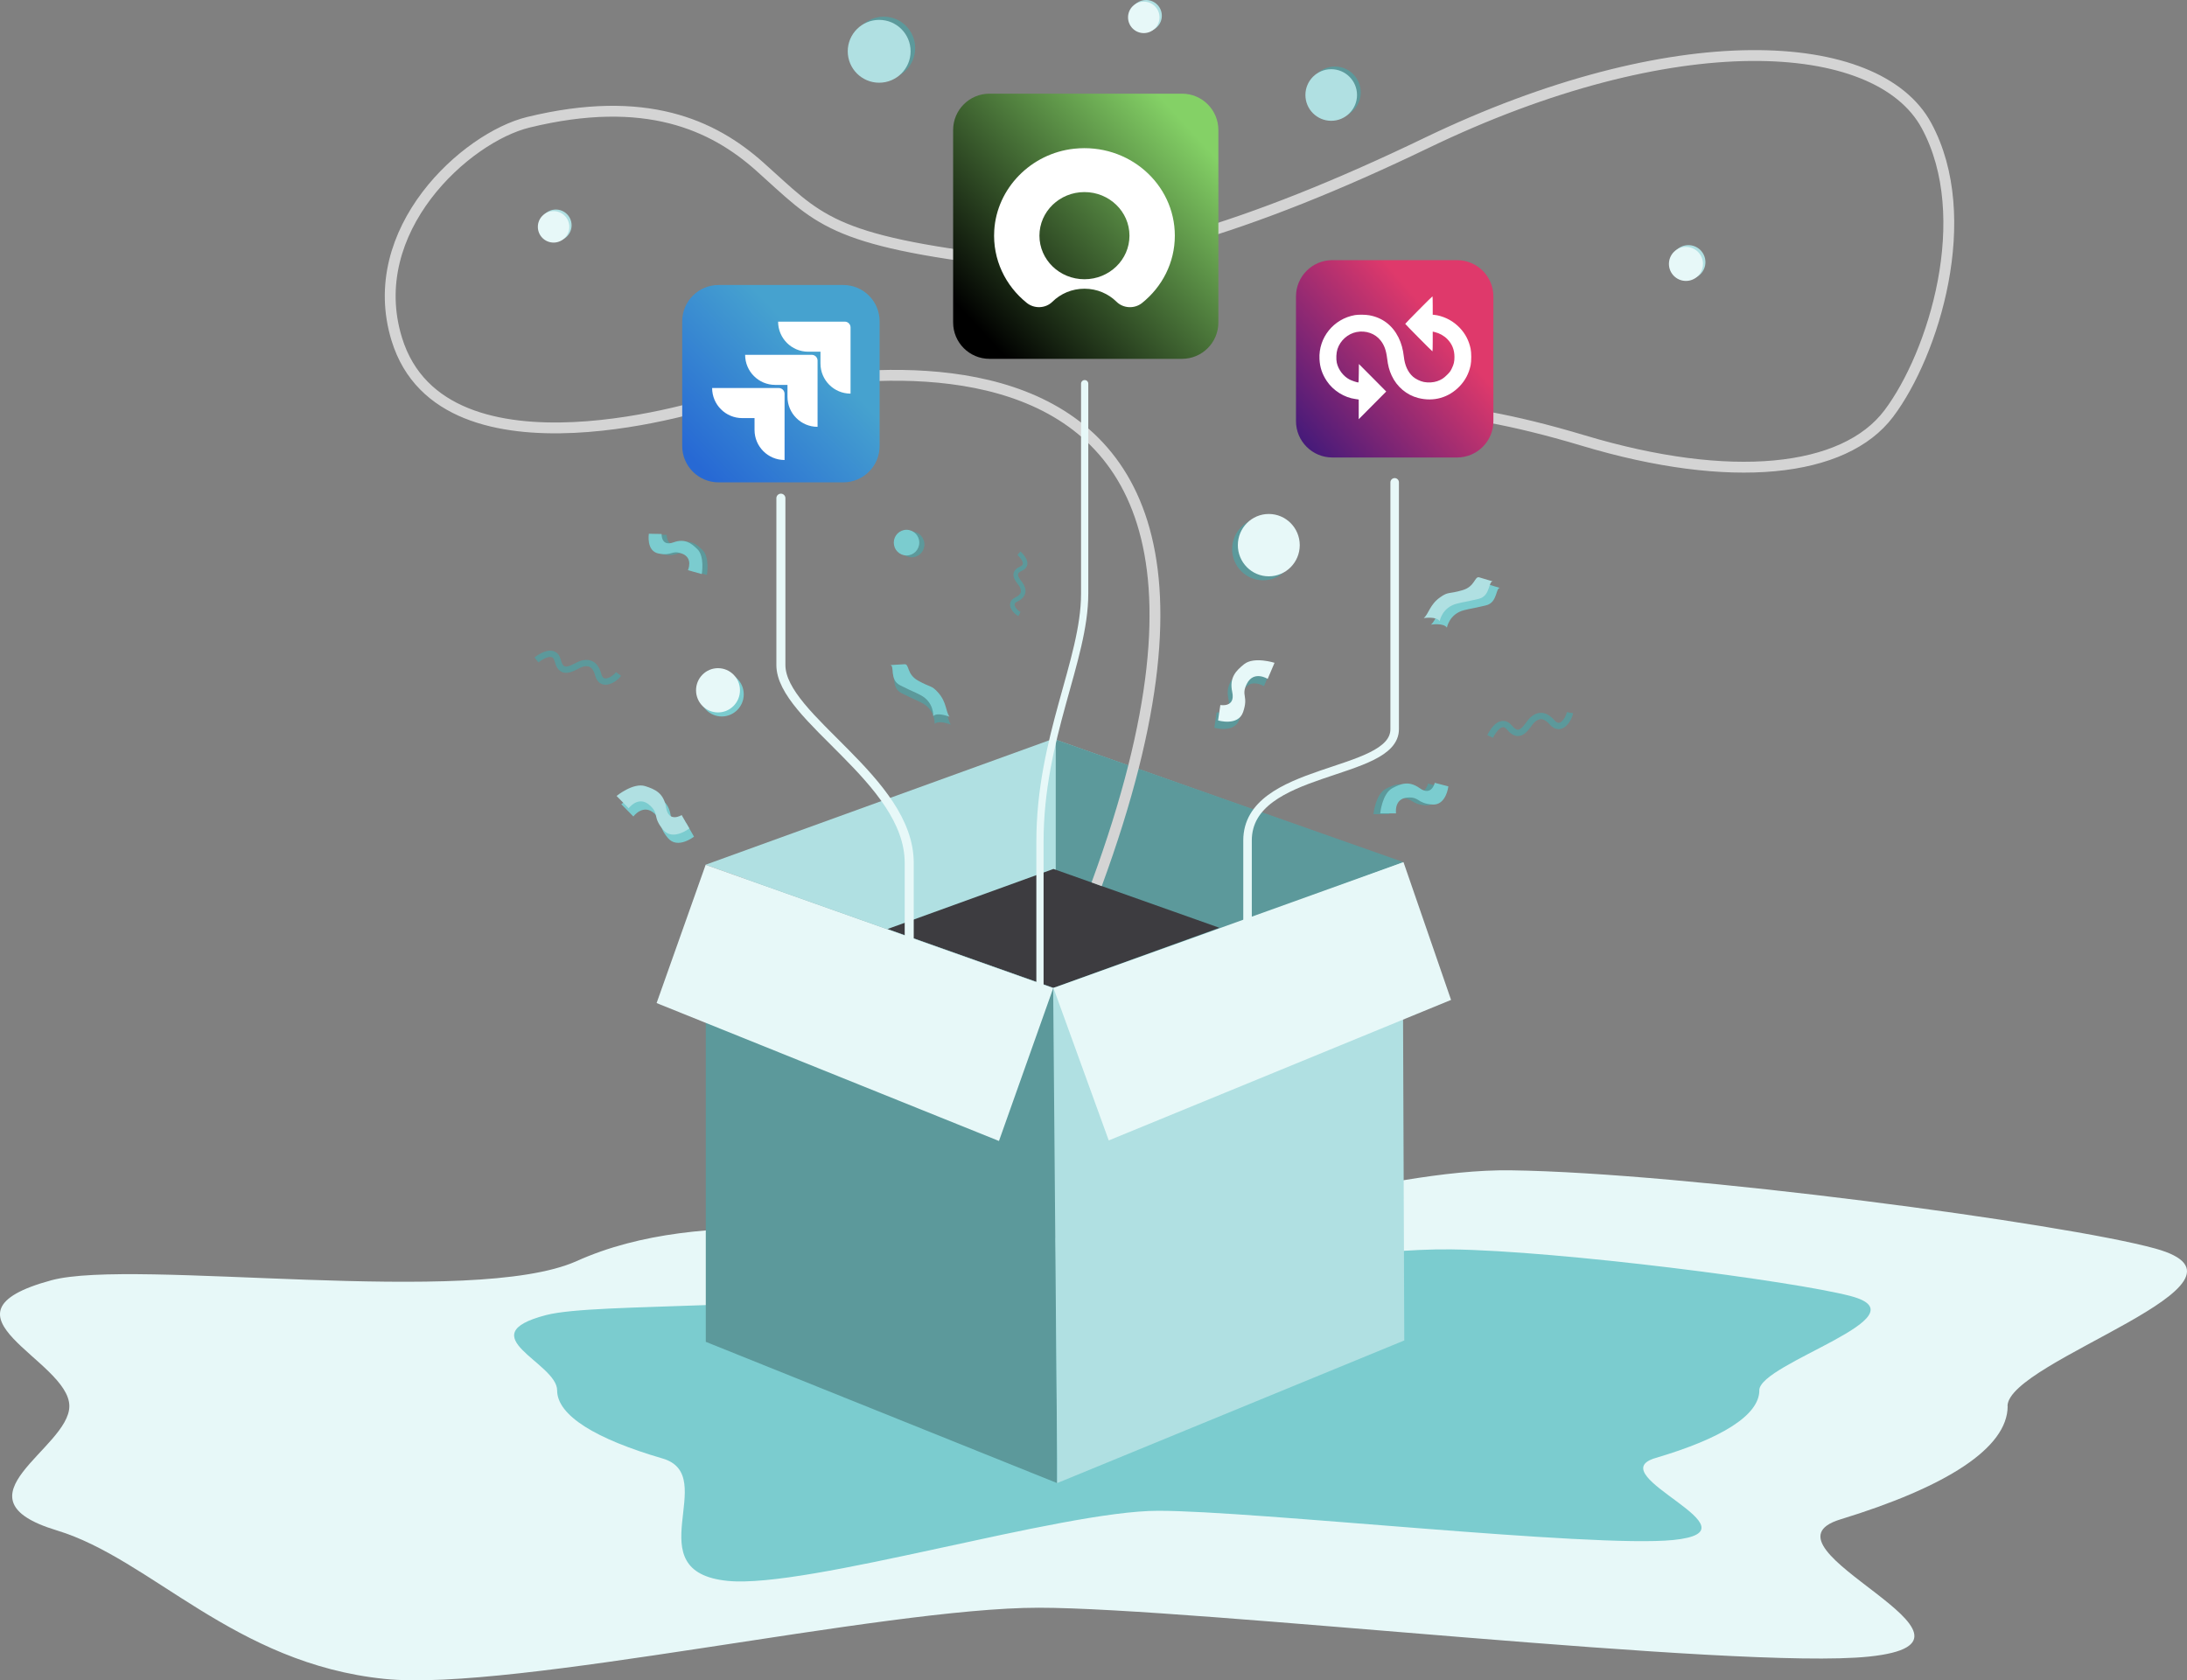 <svg width="605" height="465" viewBox="0 0 605 465" fill="none" xmlns="http://www.w3.org/2000/svg">
<rect x="0" y="0" width="605" height="465" fill="#808080" stroke="none"/>
<path fill-rule="evenodd" clip-rule="evenodd" d="M555.388 389.093C555.388 400.721 538.314 411.503 509.099 420.444C483.448 428.282 558.016 454.126 516.999 458.406C480.86 462.182 330.491 444.884 287.292 444.884C244.093 444.884 141.963 468.207 106.42 464.581C64.753 460.342 41.798 431.376 15.713 423.484C-13.948 414.501 19.182 400.816 19.182 389.093C19.182 376.321 -20.453 363.672 14.223 354.267C37.028 348.092 130.879 361.818 159.511 348.964C194.878 333.084 240.922 342.639 287.278 342.639C329.962 342.639 381.928 323.365 417.905 323.842C466.226 324.483 571.147 338.564 596.215 345.488C630.024 354.825 555.347 376.512 555.347 389.107L555.388 389.093Z" fill="#E7F8F8"/>
<path fill-rule="evenodd" clip-rule="evenodd" d="M486.695 384.71C486.695 391.654 476.1 398.108 457.983 403.449C442.083 408.137 488.323 423.573 462.882 426.142C440.47 428.397 347.191 418.056 320.408 418.056C293.625 418.056 223.406 439.622 201.356 437.461C175.508 434.92 199.457 408.3 183.285 403.585C164.882 398.217 154.121 391.722 154.121 384.724C154.121 377.087 129.539 369.532 151.046 363.906C165.184 360.21 223.24 363.104 241.01 355.413C262.954 345.928 291.651 351.377 320.408 351.377C346.874 351.377 379.128 345.439 401.434 345.724C431.412 346.105 496.477 354.516 512.031 358.661C532.996 364.246 486.68 377.209 486.68 384.724L486.695 384.71Z" fill="#7BCCCF"/>
<path fill-rule="evenodd" clip-rule="evenodd" d="M292.441 410.394L195.247 371.304V243.96L291.404 237.477L292.427 402.423" fill="#5C999B"/>
<path fill-rule="evenodd" clip-rule="evenodd" d="M292.441 403.447L291.049 238.541H387.969L388.474 370.922L292.441 410.394" fill="#B0E0E2"/>
<path fill-rule="evenodd" clip-rule="evenodd" d="M291.363 273.414L195.165 239.292L291.363 204.447L387.56 238.569L291.363 273.414Z" fill="#B0E0E2"/>
<path fill-rule="evenodd" clip-rule="evenodd" d="M388.256 238.569L292.059 273.919V204.665L388.256 238.569Z" fill="#5C999B"/>
<path fill-rule="evenodd" clip-rule="evenodd" d="M291.417 273.36L245.516 257.076L291.417 240.452L337.332 256.735L291.417 273.36Z" fill="#3D3C40"/>
<path fill-rule="evenodd" clip-rule="evenodd" d="M276.349 315.726L181.639 277.563L195.206 239.306L291.363 273.414L276.349 315.726Z" fill="#E7F8F8"/>
<path fill-rule="evenodd" clip-rule="evenodd" d="M306.718 315.576L401.414 276.69L388.256 238.569L291.417 273.373L306.718 315.576Z" fill="#E7F8F8"/>
<path d="M303.374 244.697C372.3 56.943 198.004 111.102 198.004 111.102C198.004 111.102 122.717 136.011 109.764 93.863C100.483 63.672 128.914 38.026 146.152 33.836C178.623 25.919 197.24 34.6 210.097 46.024C226.53 60.628 229.042 66.566 279.051 72.407C305.012 75.451 346.531 62.744 394.453 39.623C462.902 6.592 519.285 9.609 532.92 34.736C546.706 60.164 534.872 97.999 522.52 114.418C510.168 130.838 478.707 134.127 437.965 121.898C397.223 109.669 383.042 114.036 383.042 114.036" stroke="#D4D4D4" stroke-width="3" stroke-miterlimit="10"/>
<path d="M153.77 66.692C156.175 66.692 158.124 64.742 158.124 62.338C158.124 59.933 156.175 57.984 153.77 57.984C151.366 57.984 149.416 59.933 149.416 62.338C149.416 64.742 151.366 66.692 153.77 66.692Z" fill="#B0E0E2"/>
<path d="M153.142 67.128C155.547 67.128 157.496 65.179 157.496 62.774C157.496 60.37 155.547 58.42 153.142 58.42C150.738 58.42 148.788 60.37 148.788 62.774C148.788 65.179 150.738 67.128 153.142 67.128Z" fill="#E7F8F8"/>
<path d="M317.05 8.708C319.455 8.708 321.404 6.759 321.404 4.354C321.404 1.949 319.455 0 317.05 0C314.645 0 312.696 1.949 312.696 4.354C312.696 6.759 314.645 8.708 317.05 8.708Z" fill="#B0E0E2"/>
<path d="M316.408 9.159C318.813 9.159 320.762 7.209 320.762 4.805C320.762 2.4 318.813 0.451 316.408 0.451C314.004 0.451 312.054 2.4 312.054 4.805C312.054 7.209 314.004 9.159 316.408 9.159Z" fill="#E7F8F8"/>
<path d="M467.073 77.248C469.674 77.248 471.782 75.14 471.782 72.539C471.782 69.938 469.674 67.83 467.073 67.83C464.472 67.83 462.364 69.938 462.364 72.539C462.364 75.14 464.472 77.248 467.073 77.248Z" fill="#B0E0E2"/>
<path d="M466.391 77.739C468.991 77.739 471.099 75.631 471.099 73.03C471.099 70.43 468.991 68.322 466.391 68.322C463.79 68.322 461.682 70.43 461.682 73.03C461.682 75.631 463.79 77.739 466.391 77.739Z" fill="#E7F8F8"/>
<path d="M369.284 32.689C373.227 32.689 376.423 29.493 376.423 25.551C376.423 21.608 373.227 18.413 369.284 18.413C365.342 18.413 362.146 21.608 362.146 25.551C362.146 29.493 365.342 32.689 369.284 32.689Z" fill="#5C999B"/>
<path d="M368.26 33.426C372.203 33.426 375.399 30.23 375.399 26.288C375.399 22.345 372.203 19.149 368.26 19.149C364.318 19.149 361.122 22.345 361.122 26.288C361.122 30.23 364.318 33.426 368.26 33.426Z" fill="#B0E0E2"/>
<path d="M244.479 22.002C249.28 22.002 253.173 18.109 253.173 13.307C253.173 8.506 249.28 4.613 244.479 4.613C239.677 4.613 235.784 8.506 235.784 13.307C235.784 18.109 239.677 22.002 244.479 22.002Z" fill="#5C999B"/>
<path d="M243.209 22.889C248.011 22.889 251.904 18.997 251.904 14.195C251.904 9.393 248.011 5.501 243.209 5.501C238.408 5.501 234.515 9.393 234.515 14.195C234.515 18.997 238.408 22.889 243.209 22.889Z" fill="#B0E0E2"/>
<path d="M287.691 272.909C287.691 272.909 287.691 242.895 287.691 232.891C287.691 204.01 300.057 182.731 300.057 164.264C300.057 151.038 300.057 106.161 300.057 106.161" stroke="#E7F8F8" stroke-width="2" stroke-miterlimit="10" stroke-linecap="round"/>
<path d="M251.521 270.616C251.521 270.616 251.521 246.717 251.521 238.76C251.521 215.762 216.021 198.728 216.021 184.014C216.021 173.491 216.021 137.854 216.021 137.854" stroke="#E7F8F8" stroke-width="2.5" stroke-miterlimit="10" stroke-linecap="round"/>
<path d="M345.112 261.008C345.112 261.008 345.112 239.688 345.112 232.577C345.112 212.063 385.813 214.902 385.813 201.772C385.813 192.381 385.813 133.473 385.813 133.473" stroke="#E7F8F8" stroke-width="2.36" stroke-miterlimit="10" stroke-linecap="round"/>
<path d="M233.273 78.863H198.782C193.227 78.863 188.723 83.367 188.723 88.922V123.413C188.723 128.969 193.227 133.472 198.782 133.472H233.273C238.829 133.472 243.332 128.969 243.332 123.413V88.922C243.332 83.367 238.829 78.863 233.273 78.863Z" fill="url(#paint0_linear_55_76)"/>
<path d="M403.065 71.984H368.574C363.019 71.984 358.515 76.488 358.515 82.043V116.534C358.515 122.09 363.019 126.593 368.574 126.593H403.065C408.621 126.593 413.124 122.09 413.124 116.534V82.043C413.124 76.488 408.621 71.984 403.065 71.984Z" fill="url(#paint1_linear_55_76)"/>
<path d="M326.986 25.919H273.728C268.173 25.919 263.669 30.423 263.669 35.978V89.236C263.669 94.792 268.173 99.296 273.728 99.296H326.986C332.542 99.296 337.045 94.792 337.045 89.236V35.978C337.045 30.423 332.542 25.919 326.986 25.919Z" fill="url(#paint2_linear_55_76)"/>
<path d="M375.87 116L379.673 112.17L383.477 108.339L379.702 104.528L375.917 100.726L375.889 103.279C375.87 105.369 375.842 105.833 375.739 105.833C375.419 105.833 373.899 105.322 373.335 105.02C371.598 104.103 370.236 102.306 369.804 100.376C369.579 99.336 369.654 97.624 369.983 96.612C370.762 94.21 372.856 92.347 375.288 91.874C377.861 91.382 380.424 92.29 381.936 94.229C382.941 95.515 383.448 96.925 383.72 99.109C383.974 101.199 384.302 102.438 384.988 103.932C386.406 107.006 389.138 109.323 392.322 110.127C396.604 111.224 400.754 110.051 403.787 106.883C405.346 105.247 406.342 103.365 406.82 101.086C407.065 99.97 407.055 97.568 406.82 96.471C406.332 94.21 405.365 92.347 403.834 90.73C402.135 88.942 400.013 87.76 397.581 87.249C397.205 87.174 396.764 87.107 396.614 87.107H396.341V84.554C396.341 83.154 396.313 82 396.275 82C396.163 82 388.735 89.5 388.735 89.613C388.735 89.717 396.163 97.227 396.266 97.227C396.313 97.227 396.341 95.998 396.341 94.494V91.76L396.914 91.893C398.2 92.195 399.468 92.905 400.388 93.841C401.712 95.203 402.351 96.802 402.351 98.769C402.351 100.064 402.191 100.783 401.618 101.956C401.252 102.722 401.055 102.987 400.332 103.705C399.364 104.68 398.754 105.067 397.59 105.483C396.529 105.852 395.092 105.937 393.89 105.701C392.876 105.502 391.589 104.869 390.866 104.226C389.458 102.958 388.622 101.114 388.359 98.731C388.124 96.65 387.655 94.948 386.857 93.349C385.176 89.992 382.387 87.883 378.781 87.24C377.739 87.05 375.748 87.032 374.828 87.192C368.922 88.223 364.715 93.434 365.015 99.355C365.128 101.643 365.738 103.469 367.034 105.436C368.79 108.075 371.908 110.032 374.978 110.42C375.241 110.449 375.542 110.496 375.664 110.524L375.87 110.562V116Z" fill="white"/>
<path d="M349.411 160.572C354.139 160.572 357.972 156.71 357.972 151.945C357.972 147.181 354.139 143.318 349.411 143.318C344.682 143.318 340.849 147.181 340.849 151.945C340.849 156.71 344.682 160.572 349.411 160.572Z" fill="#5C999B"/>
<path d="M350.994 159.478C355.722 159.478 359.555 155.616 359.555 150.851C359.555 146.087 355.722 142.224 350.994 142.224C346.265 142.224 342.432 146.087 342.432 150.851C342.432 155.616 346.265 159.478 350.994 159.478Z" fill="#E7F8F8"/>
<path d="M199.668 198.258C203.024 198.258 205.745 195.516 205.745 192.135C205.745 188.753 203.024 186.011 199.668 186.011C196.312 186.011 193.592 188.753 193.592 192.135C193.592 195.516 196.312 198.258 199.668 198.258Z" fill="#7BCCCF"/>
<path d="M198.626 197.138C201.982 197.138 204.703 194.396 204.703 191.015C204.703 187.633 201.982 184.892 198.626 184.892C195.27 184.892 192.55 187.633 192.55 191.015C192.55 194.396 195.27 197.138 198.626 197.138Z" fill="#E7F8F8"/>
<path d="M252.196 154.215C254.144 154.215 255.724 152.624 255.724 150.661C255.724 148.698 254.144 147.106 252.196 147.106C250.248 147.106 248.669 148.698 248.669 150.661C248.669 152.624 250.248 154.215 252.196 154.215Z" fill="#5C999B"/>
<path d="M250.779 153.709C252.727 153.709 254.307 152.118 254.307 150.155C254.307 148.192 252.727 146.6 250.779 146.6C248.831 146.6 247.251 148.192 247.251 150.155C247.251 152.118 248.831 153.709 250.779 153.709Z" fill="#7BCCCF"/>
<path fill-rule="evenodd" clip-rule="evenodd" d="M398.797 217.834C398.797 217.834 398.192 223.126 394.381 222.841C390.068 222.517 390.905 220.701 387.558 220.908C383.683 221.142 384.326 225.293 384.326 225.293H379.949C379.949 225.293 380.477 219.831 383.309 218.314C385.601 217.094 387.854 216.16 390.867 218.314C394.188 220.688 395.038 216.835 395.038 216.835L398.81 217.821L398.797 217.834Z" fill="#5C999B"/>
<path fill-rule="evenodd" clip-rule="evenodd" d="M400.666 217.617C400.666 217.617 400.06 222.91 396.25 222.625C391.937 222.3 392.774 220.484 389.426 220.692C385.551 220.925 386.195 225.077 386.195 225.077H381.817C381.817 225.077 382.345 219.615 385.178 218.097C387.469 216.878 389.722 215.944 392.735 218.097C396.057 220.471 396.906 216.618 396.906 216.618L400.678 217.604L400.666 217.617Z" fill="#7BCCCF"/>
<path fill-rule="evenodd" clip-rule="evenodd" d="M415.109 162.713C413.641 162.323 414.465 166.721 411.041 167.525C406.38 168.615 407.526 168.226 405.054 168.836C400.896 169.873 400.265 173.687 400.265 173.687C399.415 172.299 395.849 172.844 395.849 172.844C397.239 171.703 397.484 169.147 400.381 167.097C402.724 165.437 402.685 166.267 406.612 165.112C410.036 164.101 409.908 161.273 411.157 161.558L415.109 162.738V162.713Z" fill="#7BCCCF"/>
<path fill-rule="evenodd" clip-rule="evenodd" d="M413.112 160.903C411.644 160.514 412.468 164.912 409.044 165.716C404.383 166.806 405.529 166.417 403.057 167.027C398.898 168.064 398.268 171.878 398.268 171.878C397.418 170.49 393.852 171.035 393.852 171.035C395.242 169.894 395.487 167.338 398.383 165.288C400.727 163.628 400.688 164.458 404.615 163.303C408.039 162.292 407.911 159.463 409.159 159.749L413.112 160.929V160.903Z" fill="#B0E0E2"/>
<path fill-rule="evenodd" clip-rule="evenodd" d="M246.544 186.193C248.063 186.154 246.261 190.266 249.428 191.823C253.741 193.964 252.698 193.315 254.977 194.483C258.814 196.441 258.556 200.32 258.556 200.32C259.702 199.153 263.062 200.515 263.062 200.515C261.968 199.075 262.302 196.519 259.946 193.86C258.041 191.693 257.887 192.511 254.307 190.487C251.192 188.71 251.964 185.985 250.677 185.972L246.544 186.219V186.193Z" fill="#5C999B"/>
<path fill-rule="evenodd" clip-rule="evenodd" d="M246.157 184.018C247.677 183.979 245.874 188.092 249.041 189.648C253.354 191.789 252.311 191.14 254.59 192.308C258.427 194.267 258.169 198.145 258.169 198.145C259.315 196.978 262.675 198.34 262.675 198.34C261.581 196.9 261.916 194.344 259.56 191.685C257.654 189.519 257.5 190.336 253.921 188.312C250.805 186.535 251.577 183.811 250.29 183.798L246.157 184.044V184.018Z" fill="#7BCCCF"/>
<path fill-rule="evenodd" clip-rule="evenodd" d="M180.91 147.937C180.91 147.937 180.151 152.711 183.55 153.398C187.399 154.177 187.103 152.386 189.974 153.398C193.296 154.553 191.725 158.017 191.725 158.017L195.549 159.093C195.549 159.093 196.411 154.19 194.313 152.179C192.613 150.544 190.875 149.182 187.721 150.324C184.245 151.582 184.438 148.002 184.438 148.002L180.91 147.937Z" fill="#5C999B"/>
<path fill-rule="evenodd" clip-rule="evenodd" d="M179.494 147.694C179.494 147.694 178.734 152.468 182.133 153.156C185.983 153.934 185.686 152.144 188.557 153.156C191.879 154.31 190.308 157.774 190.308 157.774L194.132 158.851C194.132 158.851 194.995 153.947 192.896 151.936C191.197 150.302 189.459 148.94 186.304 150.081C182.828 151.34 183.021 147.759 183.021 147.759L179.494 147.694Z" fill="#7BCCCF"/>
<path fill-rule="evenodd" clip-rule="evenodd" d="M335.931 201.371C335.931 201.371 341.493 203.045 342.858 199.049C344.403 194.522 342.214 194.586 343.875 191.265C345.78 187.425 349.656 189.877 349.656 189.877L351.548 185.428C351.548 185.428 345.845 183.598 343.102 185.83C340.888 187.633 338.983 189.514 339.845 193.51C340.798 197.907 336.562 197.103 336.562 197.103L335.931 201.358V201.371Z" fill="#5C999B"/>
<path fill-rule="evenodd" clip-rule="evenodd" d="M336.962 199.353C336.962 199.353 342.524 201.026 343.888 197.03C345.433 192.503 343.245 192.568 344.906 189.247C346.811 185.407 350.686 187.859 350.686 187.859L352.579 183.409C352.579 183.409 346.875 181.58 344.133 183.811C341.919 185.614 340.013 187.496 340.876 191.491C341.829 195.889 337.593 195.085 337.593 195.085L336.962 199.34V199.353Z" fill="#E7F8F8"/>
<path fill-rule="evenodd" clip-rule="evenodd" d="M191.994 231.508C191.994 231.508 187.456 235.093 184.77 231.898C181.723 228.285 183.756 227.551 181.04 225.098C177.907 222.264 175.213 225.937 175.213 225.937L171.865 222.527C171.865 222.527 176.477 218.756 179.789 219.807C182.47 220.658 184.915 221.698 185.549 225.7C186.257 230.099 189.867 227.814 189.867 227.814L191.983 231.507L191.994 231.508Z" fill="#7BCCCF"/>
<path fill-rule="evenodd" clip-rule="evenodd" d="M190.695 229.233C190.695 229.233 186.157 232.818 183.471 229.624C180.424 226.011 182.457 225.277 179.741 222.824C176.607 219.99 173.914 223.662 173.914 223.662L170.566 220.253C170.566 220.253 175.178 216.482 178.49 217.533C181.17 218.384 183.615 219.424 184.25 223.426C184.958 227.825 188.568 225.54 188.568 225.54L190.684 229.232L190.695 229.233Z" fill="#B0E0E2"/>
<path d="M434.318 197.207C434.009 198.919 431.794 202.707 429.361 199.892C427.893 198.193 425.988 197.259 423.864 199.256C422.473 200.567 420.684 205.068 417.632 201.397C414.864 198.063 412.225 203.797 412.225 203.797" stroke="#5C999B" stroke-width="1.75" stroke-miterlimit="10"/>
<path d="M282.013 169.912C280.893 169.354 278.717 167.032 281.151 165.891C282.618 165.203 283.648 164.049 282.683 162.155C282.065 160.922 279.31 158.756 282.451 157.355C285.309 156.083 281.872 153.074 281.872 153.074" stroke="#5C999B" stroke-width="1.27" stroke-miterlimit="10"/>
<path d="M171.126 186.504C170.096 187.905 166.452 190.331 165.5 186.712C164.92 184.533 163.62 182.859 160.839 183.702C159.024 184.26 155.445 187.503 154.312 182.859C153.282 178.63 148.402 182.613 148.402 182.613" stroke="#5C999B" stroke-width="1.75" stroke-miterlimit="10"/>
<path d="M297.14 41.153C285.192 42.438 275.75 52.121 275.045 63.744C274.553 71.824 278.161 79.096 284.042 83.816C286.125 85.491 289.232 85.374 291.129 83.501C293.383 81.274 296.523 79.891 300.001 79.891C303.48 79.891 306.62 81.274 308.878 83.506C310.766 85.37 313.864 85.5 315.937 83.838C321.471 79.401 325 72.713 325 65.213C325 50.926 312.227 39.536 297.14 41.153ZM299.997 77.272C293.119 77.272 287.544 71.874 287.544 65.213C287.544 58.553 293.119 53.15 299.997 53.15C306.875 53.15 312.45 58.548 312.45 65.213C312.45 71.878 306.875 77.272 299.997 77.272Z" fill="white"/>
<path d="M233.691 89H215.252C215.252 93.597 218.979 97.324 223.576 97.324H226.973V100.603C226.976 105.196 230.698 108.919 235.291 108.922V90.6C235.291 89.716 234.575 89 233.691 89Z" fill="white"/>
<path d="M224.568 98.187H206.129C206.132 102.78 209.854 106.503 214.447 106.506H217.844V109.796C217.85 114.389 221.575 118.109 226.167 118.109V99.787C226.167 98.904 225.451 98.187 224.568 98.187Z" fill="white"/>
<path d="M215.439 107.37H197C197 111.967 200.727 115.693 205.324 115.693H208.731V118.973C208.734 123.562 212.45 127.282 217.038 127.291V108.97C217.038 108.086 216.322 107.37 215.439 107.37H215.439Z" fill="white"/>
<defs>
<linearGradient id="paint0_linear_55_76" x1="234.5" y1="88.5" x2="193" y2="128.5" gradientUnits="userSpaceOnUse">
<stop offset="0.219" stop-color="#46A2CF"/>
<stop offset="1" stop-color="#2769D4"/>
</linearGradient>
<linearGradient id="paint1_linear_55_76" x1="398" y1="89.5" x2="359" y2="123" gradientUnits="userSpaceOnUse">
<stop stop-color="#DF396B"/>
<stop offset="1" stop-color="#41197A"/>
</linearGradient>
<linearGradient id="paint2_linear_55_76" x1="328.5" y1="35" x2="269.5" y2="89.5" gradientUnits="userSpaceOnUse">
<stop stop-color="#84D166"/>
<stop offset="1"/>
</linearGradient>
</defs>
</svg>

